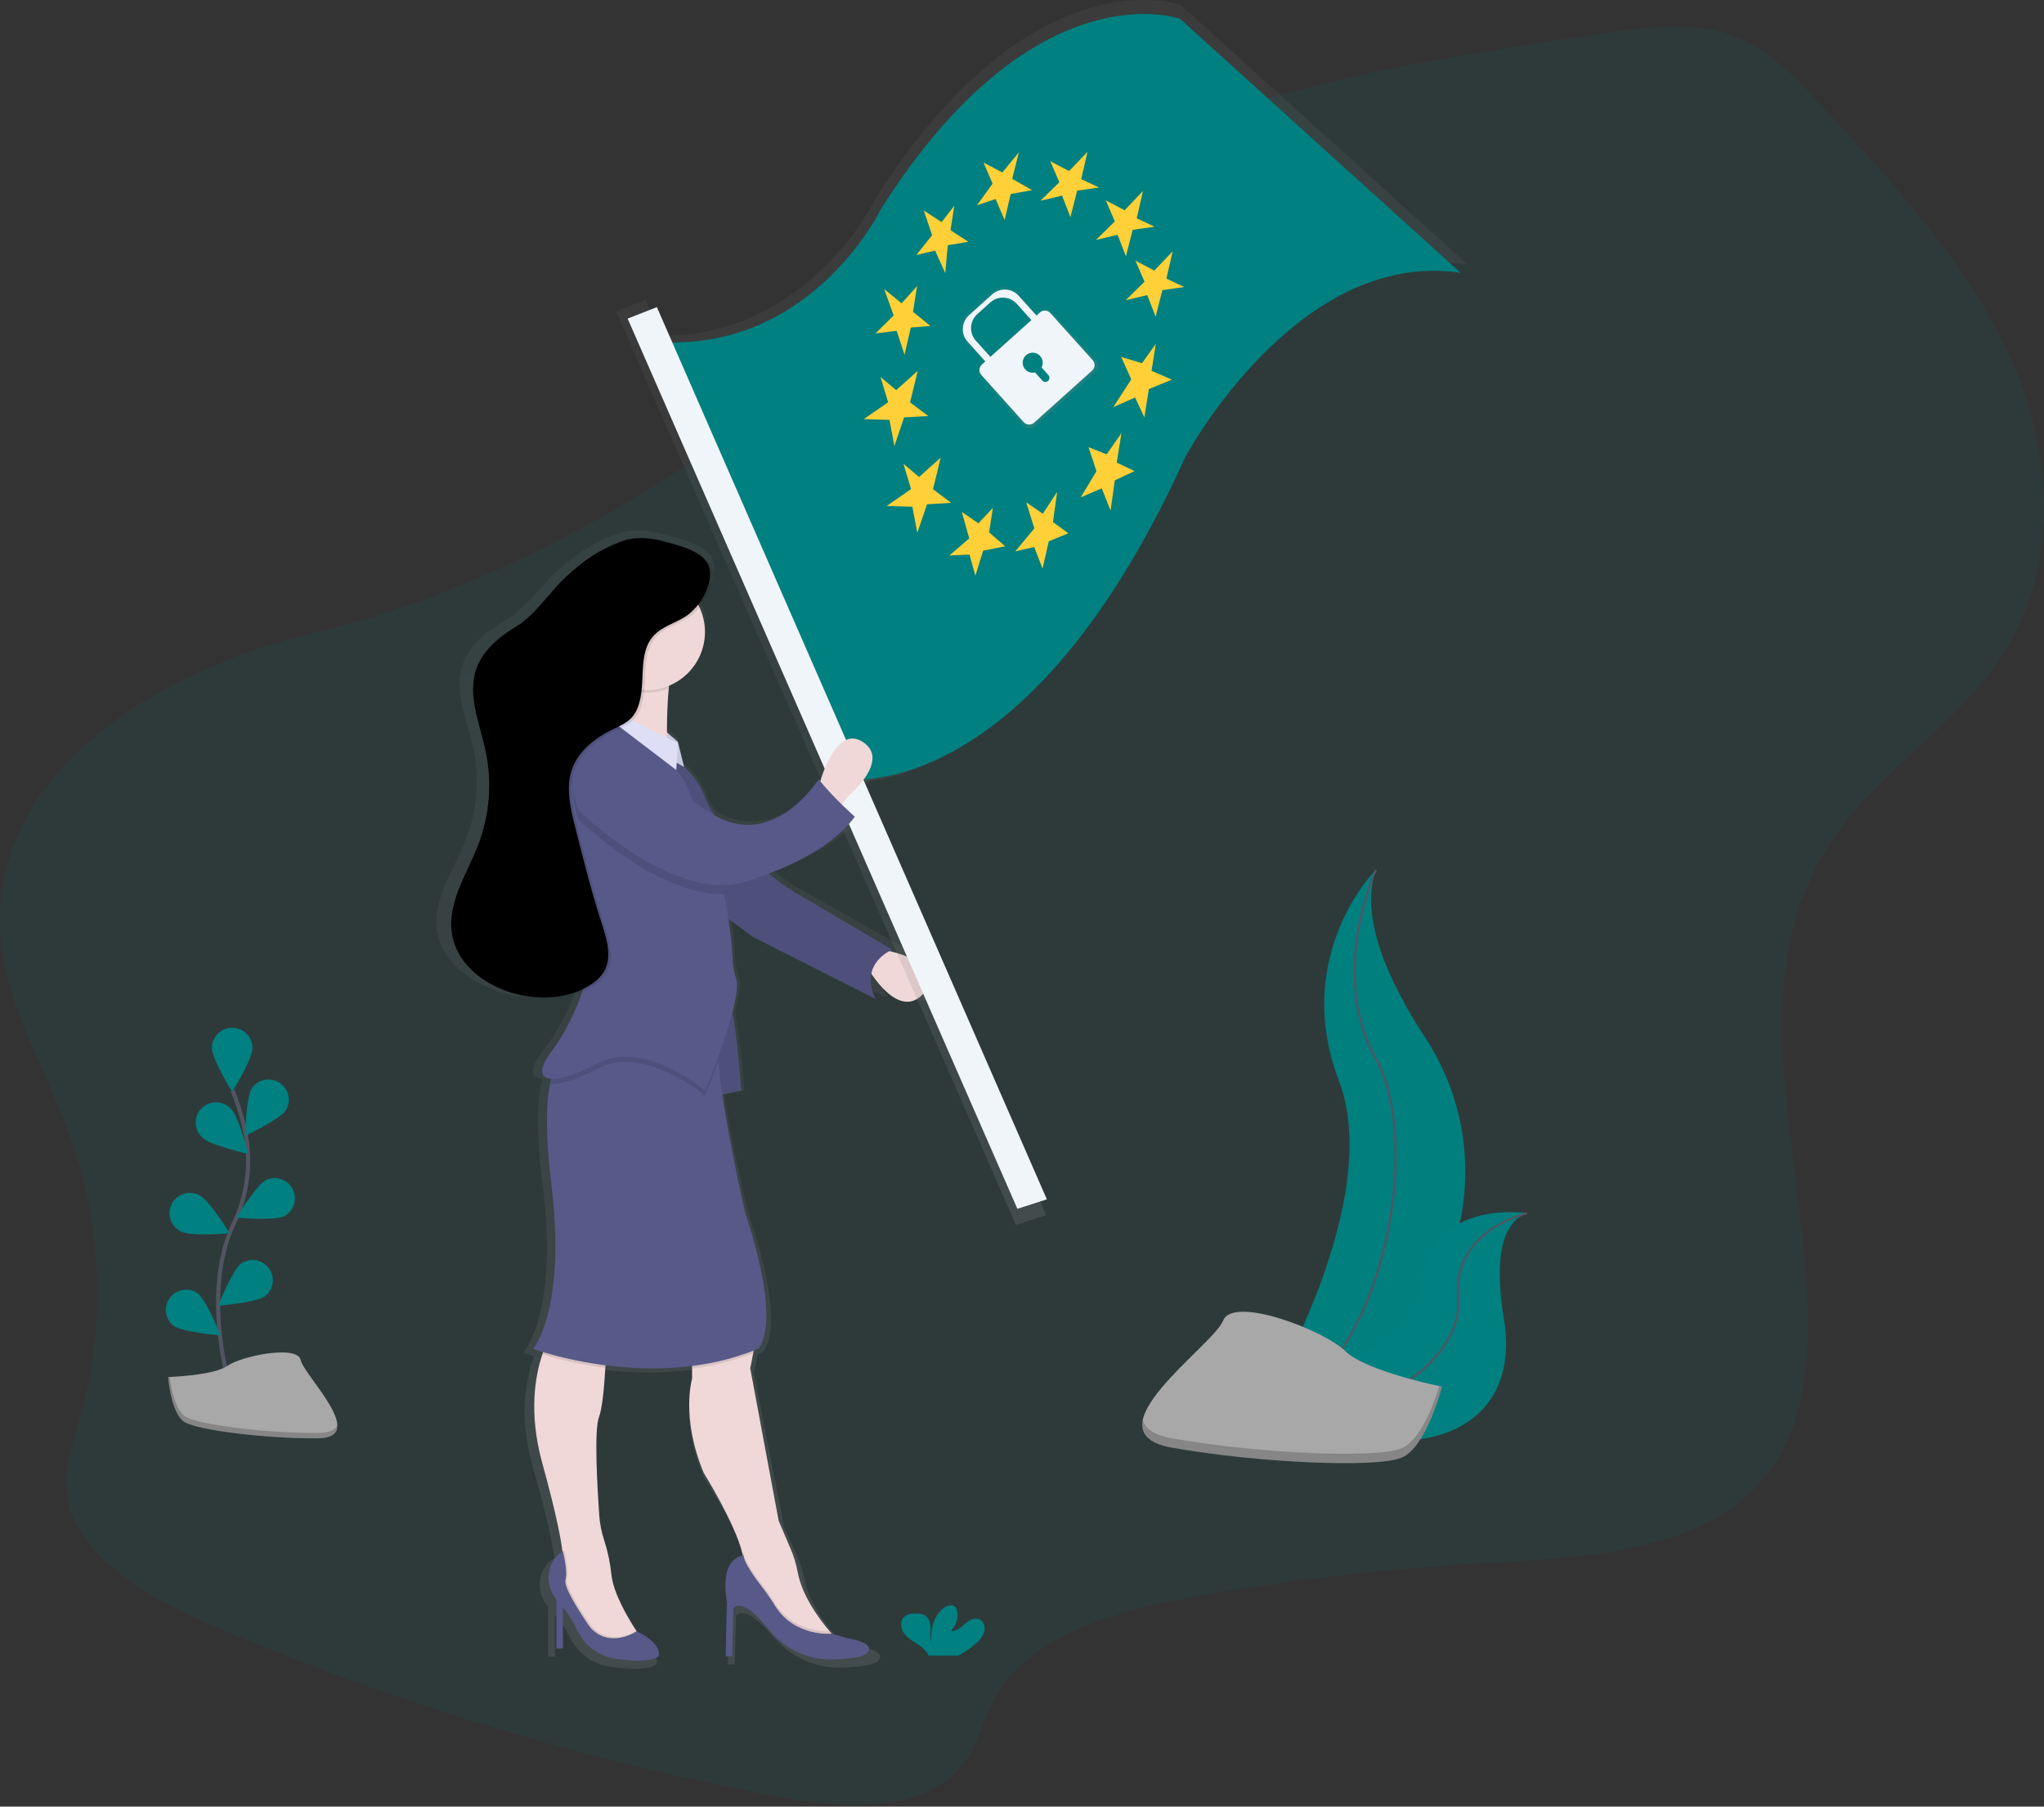 <svg width="1007" height="890" viewBox="0 0 1007 890" fill="none" xmlns="http://www.w3.org/2000/svg">
<rect x="0" y="0" width="1007" height="890" fill="#333333" stroke="none"/>
<g clip-path="url(#clip0_215_367)">
<path opacity="0.1" d="M0.49 462.75C3.49 496.51 22.63 527.07 34.31 559.22C50.832 604.88 52.39 654.615 38.76 701.22C35.98 710.8 32.55 720.41 32.55 730.22C32.55 764.04 71.08 786.49 106.09 801.42C195.078 839.199 287.891 867.243 382.91 885.06C413.98 890.93 452.79 893.46 472.45 871.39C481.89 860.79 484.17 846.95 491.1 835.06C508.77 804.75 551.77 792.96 590.36 786.22C636.894 778.088 683.865 772.682 731.03 770.03C778.51 767.36 832.42 765.03 863.89 733.86C883.89 714.04 889.71 686.69 890.51 660.86C893.12 576.12 852.63 484.42 904.6 411.03C926.39 380.25 961.97 357.77 983.6 326.9C1014.91 282.17 1012.21 225.36 991.01 177.69C969.81 130.02 932.26 89.49 895.25 49.77C882.95 36.63 869.89 22.97 851.49 16.88C832.36 10.54 810.67 13.45 790.16 16.45C696.88 30.07 600.03 44.9 521.79 91.68C482.93 114.91 450.47 145.04 415.79 172.75C340.93 232.63 254.16 287.93 155.28 311.57C74.94 330.77 -6.78 382.57 0.49 462.75Z" fill="#008080"/>
<path d="M444.26 467.66C444.735 467.415 445.222 467.195 445.72 467C445.72 467 404.49 443.77 393.01 437.32C388.861 434.843 384.903 432.058 381.17 428.99C395.51 423.79 415.57 414.5 426.17 400.55C426.17 400.55 423.17 398.05 419.32 394.42L423.46 389.58C423.46 389.58 445.08 372.16 430.22 363.13C418.14 355.79 410.52 375.28 408.09 382.85L407.24 381.85C407.24 381.85 383.98 417.38 352.61 399.71C350.656 396.966 349.032 394.003 347.77 390.88C345.393 384.932 341.62 379.643 336.77 375.46L333.58 363.13L327.89 358.44C327.89 351.7 328.11 343.59 328.89 336.44C328.937 335.987 328.987 335.537 329.04 335.09C340.04 330.72 347.8 320.36 347.8 308.27C347.802 304.02 346.831 299.826 344.96 296.01C349.41 290.92 352.64 284.01 351.68 278.01C350.93 273.36 346.96 270.33 342.2 268.19C337.62 265.87 332.02 264.51 327.83 263.37C320.12 261.28 311.7 260.29 304.2 263C291.8 267.47 284.14 272.62 274.5 281.31C266.88 288.18 258.5 300.14 249.5 305.31C240.5 310.48 231.69 317.18 228.2 326.57C223.28 339.85 230.02 354.12 233.06 367.9C236.456 383.411 235.126 399.583 229.24 414.33C223.34 429.08 212.79 443.49 215.38 459.08C217.38 470.92 226.75 480.08 238.28 485.37C243.397 487.894 248.86 489.646 254.49 490.57C264.2 492.16 274.57 491.65 283.54 487.98C279.763 498.777 274.292 508.904 267.33 517.98C260.68 526.44 261.33 531.04 267.21 531.48C267.003 532.273 266.81 533.117 266.63 534.01C264.72 543.38 264.11 558.71 267.33 583.79C275.44 647.02 257.87 666.37 257.87 666.37C257.87 666.37 259.75 667.03 263.15 668.01C263.01 668.39 262.87 668.78 262.73 669.18C259.01 679.74 255.49 698.34 262.61 723.18C270.28 749.88 272.53 762.18 273.18 767.46V767.77C272.41 768.07 269.61 769.4 267.55 773.55C266.143 776.459 265.626 779.719 266.064 782.921C266.501 786.123 267.874 789.125 270.01 791.55V816.05H273.39V795.4C276.359 798.924 278.9 802.788 280.96 806.91C282.881 810.763 285.725 814.082 289.239 816.57C292.753 819.057 296.827 820.638 301.1 821.17C309.8 822.35 319.4 822.78 323.4 819.91C323.4 819.91 326.4 814.26 312.05 807.41L311.93 807.23C307.21 800.35 299.93 788.41 298.83 779.04C298.224 773.291 296.983 767.626 295.13 762.15C293.694 758.034 292.806 753.748 292.49 749.4C291.49 736.11 289.75 706.98 292.33 700.55C294.07 696.22 295.1 685.35 295.68 675.85C295.68 675.42 295.73 674.99 295.76 674.57C310.769 676.491 325.954 676.602 340.99 674.9V681.2C340.99 681.2 334.91 700.56 347.07 728.3C347.07 728.3 363.56 753.49 367.29 768.37C367.397 768.797 367.493 769.213 367.58 769.62C365.37 769.88 355.63 772.17 359.24 792.81L358.56 819.91H361.94L362.62 796.04C362.62 796.04 366 790.23 377.49 802.49C379.23 804.35 380.803 806.073 382.21 807.66C386.329 812.235 391.405 815.846 397.077 818.238C402.749 820.63 408.879 821.744 415.03 821.5C422.41 821.24 429.46 820.5 432.22 818.62C432.22 818.62 438.98 813.46 422.08 810.88L414.3 808.57H414.01L412.9 807.33C407 800.65 398.43 789.33 396.24 777.83C395.463 773.863 394.235 769.998 392.58 766.31L386.26 752.09L371.39 676.03C371.39 676.03 372.17 672.69 372.93 668.6C373.01 668.15 373.1 667.68 373.18 667.22L375.44 666.35C375.44 666.35 388.96 656.67 368.68 597.96C368.68 597.96 360.8 565.26 356.81 539.21L366.65 537.32C366.65 537.32 365.13 514.32 362.1 498.32C364.1 490.82 365.2 484.32 363.95 481.14C362.918 478.246 362.338 475.21 362.23 472.14C361.836 465.203 361.092 458.291 360 451.43L372.73 460.43L436.93 491.43C434.47 486.37 434.08 482.22 434.79 478.87C439.47 485.56 451.89 500.49 462.61 488.2C473.55 475.77 452.65 469.57 444.26 467.66Z" fill="url(#paint0_linear_215_367)"/>
<path d="M435.12 467.87C435.12 467.87 468.21 473.6 455.48 488.87C442.75 504.14 427.48 476.78 427.48 476.78L435.12 467.87Z" fill="#F0D8D8"/>
<path d="M325.03 369.24C325.03 369.24 341.57 376.88 347.3 392.78C353.03 408.68 379.12 432.23 389.93 438.6C400.74 444.97 439.56 467.87 439.56 467.87C439.56 467.87 423.02 474.23 431.29 492.05L370.84 461.51L343.49 441.15L325.03 369.24Z" fill="#575988"/>
<path opacity="0.1" d="M325.03 369.24C325.03 369.24 341.57 376.88 347.3 392.78C353.03 408.68 379.12 432.23 389.93 438.6C400.74 444.97 439.56 467.87 439.56 467.87C439.56 467.87 423.02 474.23 431.29 492.05L370.84 461.51L343.49 441.15L325.03 369.24Z" fill="black"/>
<path d="M581.74 2.47C581.74 2.47 508.86 -24.15 431.36 97.68C431.36 97.68 398.78 165.68 325.98 165.41L318.18 147.63L303.49 153.4L500.49 603.4L515.35 598.63L422.57 385.49C453.35 383.13 521.94 360.97 584.5 222.84C584.5 222.84 640.7 117.94 723 130.34L581.74 2.47Z" fill="url(#paint1_linear_215_367)"/>
<path d="M314 167.37L409.49 383.31C409.49 383.31 502.09 405.91 584.09 224.87C584.09 224.87 639.09 122.26 719.57 134.39L581.43 9.3C581.43 9.3 510.13 -16.7 434.33 102.44C434.32 102.44 397.34 179.69 314 167.37Z" fill="#008080"/>
<path d="M435.62 142.44L440.26 155.38L431.33 164.25L441.74 162.97L445.63 174.81L448.71 161.37L458.4 160.59L449.81 153.62L451.8 140.94L444.21 149.42L435.62 142.44Z" fill="#FFD037"/>
<path d="M455.1 103.68L459.23 115.89L451.42 125.6L460.71 123.47L465.69 134.56L466.93 120.79L477.09 119.14L468.28 113.4L470.16 101.33L463.91 109.42L455.1 103.68Z" fill="#FFD037"/>
<path d="M484.53 80.09L489 90.45L481.33 101.14L490.49 98.04L494.96 108.4L497.93 95.58L508.46 93.68L498.66 88.07L502 75L493.82 84.96L484.53 80.09Z" fill="#FFD037"/>
<path d="M517.42 79.4L521.9 89.76L512.6 98.89L523.24 96.37L527.35 106.98L530.69 93.91L541.47 92.38L532.68 88.23L535.76 74.79L526.72 84.28L517.42 79.4Z" fill="#FFD037"/>
<path d="M544.77 98.7L549.24 109.06L539.95 118.19L550.59 115.67L554.7 126.28L558.03 113.21L568.81 111.68L560.02 107.53L563.11 94.09L554.06 103.58L544.77 98.7Z" fill="#FFD037"/>
<path d="M559.4 128.41L563.87 138.77L554.58 147.9L565.21 145.38L569.33 155.99L572.66 142.92L583.44 141.39L574.65 137.24L577.74 123.8L568.69 133.29L559.4 128.41Z" fill="#FFD037"/>
<path d="M552.35 175.81L557.33 186.9L548.48 200.56L559.2 195.83L563.79 205.57L566.01 191.66L577.35 187.04L567.33 182.67L569.43 169.38L562.6 178.95L552.35 175.81Z" fill="#FFD037"/>
<path d="M536.29 220.29L540.18 232.13L532.42 245.03L542.78 240.56L547.14 251.54L549.22 236.64L558.96 232.06L550.17 227.91L552.5 213.38L545.19 223.82L536.29 220.29Z" fill="#FFD037"/>
<path d="M505.57 247.46L509.59 260.28L500.21 271.62L509.5 269.49L513.62 280.11L516.7 266.67L526.33 262.7L518.75 257.18L520.83 242.29L513.77 253.09L505.57 247.46Z" fill="#FFD037"/>
<path d="M473.85 252.18L477.51 265.25L467.7 273.65L477.64 273.23L480.52 283.62L484.36 271.27L495.25 269.12L487.28 262.26L489.16 250.19L482.05 257.81L473.85 252.18Z" fill="#FFD037"/>
<path d="M445.07 228.48L448.85 240.94L436.83 249.25L449.49 249.65L451.92 262.5L456.71 248.42L468.61 247.72L459.66 241L463.44 225.46L452.8 234.98L445.07 228.48Z" fill="#FFD037"/>
<path d="M433.78 185.7L437.56 198.16L425.54 206.47L438.2 206.86L440.63 219.72L445.42 205.63L457.32 204.94L448.36 198.22L452.15 182.68L441.51 192.19L433.78 185.7Z" fill="#FFD037"/>
<path d="M540.17 177.71L518.17 153.24C517.834 152.866 517.427 152.561 516.973 152.344C516.52 152.127 516.027 152.001 515.525 151.974C515.023 151.947 514.52 152.02 514.045 152.187C513.571 152.354 513.134 152.614 512.76 152.95L510.99 154.57L501.79 144.32C500.934 143.367 499.9 142.592 498.745 142.039C497.59 141.486 496.337 141.167 495.058 141.098C493.78 141.029 492.5 141.213 491.292 141.639C490.085 142.065 488.973 142.724 488.02 143.58L476.02 154.35C475.067 155.206 474.292 156.24 473.739 157.395C473.186 158.55 472.866 159.803 472.798 161.082C472.729 162.36 472.913 163.64 473.339 164.848C473.765 166.055 474.424 167.167 475.28 168.12L484.48 178.37L482.69 179.98C482.316 180.316 482.011 180.723 481.794 181.177C481.577 181.63 481.451 182.123 481.424 182.625C481.397 183.127 481.47 183.63 481.637 184.105C481.804 184.579 482.064 185.016 482.4 185.39L504.4 209.86C504.736 210.234 505.143 210.539 505.597 210.756C506.05 210.973 506.543 211.099 507.045 211.126C507.547 211.153 508.05 211.08 508.525 210.913C508.999 210.746 509.436 210.486 509.81 210.15L539.89 183.15C540.268 182.813 540.576 182.404 540.795 181.947C541.014 181.49 541.14 180.994 541.166 180.488C541.192 179.983 541.117 179.476 540.946 178.999C540.775 178.523 540.511 178.084 540.17 177.71ZM479.56 167.57C478.704 166.617 478.045 165.505 477.619 164.298C477.193 163.09 477.009 161.81 477.078 160.532C477.146 159.253 477.466 158 478.019 156.845C478.572 155.69 479.347 154.656 480.3 153.8L487.05 147.74C488.003 146.884 489.115 146.225 490.322 145.799C491.53 145.373 492.81 145.189 494.088 145.258C495.367 145.327 496.62 145.646 497.775 146.199C498.93 146.752 499.965 147.527 500.82 148.48L508.37 156.89L487.11 175.97L479.56 167.57ZM513.64 181.43L517.2 185.43C517.388 185.639 517.534 185.884 517.628 186.15C517.722 186.415 517.762 186.697 517.748 186.978C517.733 187.26 517.663 187.535 517.541 187.789C517.42 188.044 517.249 188.272 517.04 188.46C516.831 188.648 516.586 188.794 516.32 188.888C516.055 188.982 515.773 189.022 515.492 189.008C515.211 188.993 514.935 188.923 514.681 188.801C514.426 188.68 514.198 188.509 514.01 188.3L510.25 184.11C509.095 184.389 507.88 184.264 506.806 183.756C505.732 183.248 504.865 182.388 504.348 181.318C503.831 180.249 503.696 179.034 503.965 177.877C504.234 176.72 504.891 175.69 505.827 174.959C506.763 174.227 507.921 173.838 509.109 173.856C510.297 173.874 511.442 174.298 512.356 175.058C513.269 175.818 513.894 176.868 514.128 178.032C514.362 179.197 514.189 180.407 513.64 181.46V181.43Z" fill="url(#paint2_linear_215_367)"/>
<path d="M488.8 145.02L477.41 155.25C476.505 156.063 475.769 157.046 475.244 158.143C474.719 159.24 474.415 160.43 474.35 161.645C474.285 162.86 474.46 164.075 474.865 165.222C475.27 166.369 475.897 167.425 476.71 168.33L486.36 179.08L488.85 176.84L480.77 167.84C479.957 166.935 479.33 165.879 478.925 164.732C478.52 163.585 478.345 162.37 478.41 161.155C478.475 159.94 478.779 158.75 479.304 157.653C479.829 156.556 480.565 155.573 481.47 154.76L487.88 149.01C488.785 148.197 489.841 147.57 490.988 147.165C492.135 146.76 493.35 146.585 494.565 146.65C495.78 146.715 496.97 147.019 498.067 147.544C499.164 148.069 500.147 148.805 500.96 149.71L509.04 158.71L511.53 156.47L501.88 145.72C501.067 144.815 500.084 144.079 498.987 143.554C497.89 143.029 496.7 142.725 495.485 142.66C494.27 142.595 493.055 142.77 491.908 143.175C490.761 143.58 489.705 144.207 488.8 145.02Z" fill="#F0F5FA"/>
<path d="M512.31 153.94L483.74 179.57C483.021 180.215 482.588 181.118 482.536 182.082C482.483 183.046 482.816 183.991 483.46 184.71L504.33 207.95C504.975 208.669 505.878 209.102 506.842 209.155C507.806 209.207 508.751 208.874 509.47 208.23L538.05 182.57C538.769 181.926 539.202 181.022 539.255 180.058C539.307 179.094 538.975 178.149 538.33 177.43L517.49 154.22C517.17 153.858 516.782 153.564 516.347 153.353C515.913 153.143 515.441 153.021 514.959 152.995C514.477 152.969 513.994 153.039 513.54 153.202C513.085 153.364 512.667 153.615 512.31 153.94ZM513.12 180.99L516.5 184.76C516.679 184.957 516.817 185.187 516.906 185.438C516.996 185.688 517.035 185.953 517.022 186.219C517.009 186.485 516.944 186.745 516.831 186.985C516.717 187.226 516.557 187.441 516.36 187.62C516.163 187.799 515.933 187.937 515.683 188.026C515.432 188.116 515.167 188.155 514.901 188.142C514.636 188.129 514.375 188.064 514.135 187.951C513.894 187.837 513.679 187.677 513.5 187.48L509.93 183.48C508.833 183.744 507.678 183.624 506.658 183.141C505.638 182.657 504.815 181.839 504.324 180.822C503.834 179.805 503.707 178.651 503.964 177.552C504.221 176.453 504.847 175.475 505.737 174.781C506.628 174.087 507.729 173.719 508.857 173.738C509.986 173.757 511.074 174.162 511.941 174.885C512.807 175.609 513.4 176.607 513.62 177.714C513.84 178.821 513.674 179.97 513.15 180.97L513.12 180.99Z" fill="#F0F5FA"/>
<path d="M309.21 156.95L501.22 595.5L515.75 590.83L323.61 151.3L309.21 156.95Z" fill="#F0F5FA"/>
<path d="M403.3 387.69C403.3 387.69 410.94 356.51 424.94 365.42C438.94 374.33 418.58 391.51 418.58 391.51L412.85 398.51L403.3 387.69Z" fill="#F0D8D8"/>
<path d="M326.69 359.16L333.94 365.42L337 377.84L332.03 374.96V365.42L326.68 364.78L326.69 359.16Z" fill="#DEDFF7"/>
<path opacity="0.1" d="M326.69 359.16L333.94 365.42L337 377.84L332.03 374.96V365.42L326.68 364.78L326.69 359.16Z" fill="black"/>
<path d="M348.26 485.05L352.49 539.78L365.14 537.23C365.14 537.23 362.33 492.69 356.71 485.05C351.09 477.41 348.26 485.05 348.26 485.05Z" fill="#575988"/>
<path opacity="0.1" d="M348.26 485.05L352.49 539.78L365.14 537.23C365.14 537.23 362.33 492.69 356.71 485.05C351.09 477.41 348.26 485.05 348.26 485.05Z" fill="black"/>
<path d="M317.39 808.95L297.03 812.13L285.58 803.22L277.31 777.13V767.57C277.326 766.426 277.249 765.282 277.08 764.15C276.47 758.98 274.35 746.82 267.08 720.48C260.37 696.01 263.69 677.67 267.19 667.26C268.261 663.849 269.717 660.571 271.53 657.49H298.89C298.89 657.49 298.74 665.08 298.23 673.85C297.68 683.22 296.72 693.95 295.07 698.22C292.63 704.56 294.3 733.29 295.22 746.4C295.519 750.675 296.356 754.895 297.71 758.96C299.459 764.374 300.629 769.959 301.2 775.62C302.2 784.87 309.09 796.62 313.53 803.43C315.79 806.81 317.39 808.95 317.39 808.95Z" fill="#F0D8D8"/>
<path d="M414.12 809.57L405.21 812.12L388.03 805.12L366.39 782.22V769.5C366.294 768.022 366.063 766.556 365.7 765.12C362.19 750.44 346.7 725.6 346.7 725.6C335.25 698.24 340.97 679.15 340.97 679.15V659.41C340.97 659.41 370.88 649.23 372.15 653.05C372.86 655.19 371.97 661.56 371.06 666.72C370.34 670.72 369.61 674.04 369.61 674.04L383.61 749.13L389.56 763.13C391.121 766.779 392.274 770.588 393 774.49C395.07 785.8 403.14 796.99 408.69 803.58C411.79 807.33 414.12 809.57 414.12 809.57Z" fill="#F0D8D8"/>
<path opacity="0.1" d="M317.39 808.95L297.03 812.13L285.58 803.22L277.31 777.13V767.57C277.326 766.426 277.25 765.282 277.08 764.15C277.356 763.988 277.647 763.854 277.95 763.75C277.95 763.75 280.5 773.3 279.22 777.75C278.22 781.3 286.89 794.56 290.46 799.75C292.224 802.419 294.791 804.457 297.79 805.57C304.74 808.03 311.41 804.71 313.59 803.43C315.79 806.81 317.39 808.95 317.39 808.95Z" fill="black"/>
<path d="M313.7 803.57C313.7 803.57 305.64 809.19 297.15 806.18C294.156 805.078 291.589 803.054 289.82 800.4C286.25 795.17 277.56 781.91 278.58 778.4C279.85 773.95 277.31 764.4 277.31 764.4C277.31 764.4 274.08 765.4 271.81 770.18C270.479 773.06 269.991 776.259 270.401 779.405C270.812 782.552 272.105 785.517 274.13 787.96V812.12H277.31V791.78C280.118 795.274 282.511 799.083 284.44 803.13C286.177 806.877 288.827 810.127 292.146 812.584C295.466 815.04 299.349 816.624 303.44 817.19C311.63 818.35 320.67 818.78 324.44 815.95C324.39 815.95 327.19 810.38 313.7 803.57Z" fill="#575988"/>
<path opacity="0.1" d="M414.12 809.57L405.21 812.12L388.03 805.12L366.39 782.22V769.5C366.294 768.022 366.063 766.556 365.7 765.12C365.928 765.08 366.159 765.056 366.39 765.05C366.39 768.36 372.03 776.24 375.99 781.35C378.054 784.034 379.979 786.821 381.76 789.7C390 802.98 404.27 803.7 408.66 803.62C411.79 807.33 414.12 809.57 414.12 809.57Z" fill="black"/>
<path d="M366.39 766.31C366.39 766.31 354.3 766.31 358.12 789.22L357.49 815.95H360.67L361.31 792.41C361.31 792.41 364.49 786.68 375.31 798.77C376.95 800.603 378.433 802.303 379.76 803.87C383.542 808.337 388.29 811.887 393.644 814.252C398.999 816.616 404.82 817.734 410.67 817.52C417.61 817.26 424.26 816.52 426.86 814.68C426.86 814.68 433.22 809.59 417.31 807.04L409.99 804.81C409.99 804.81 391.6 806.81 381.77 790.96C379.989 788.066 378.06 785.266 375.99 782.57C372.04 777.5 366.39 769.62 366.39 766.31Z" fill="#575988"/>
<path opacity="0.1" d="M271.58 657.5H298.94C298.94 657.5 298.79 665.09 298.28 673.86C287.784 672.516 277.415 670.312 267.28 667.27C268.339 663.861 269.781 660.583 271.58 657.5Z" fill="black"/>
<path opacity="0.1" d="M371.02 666.72C361.334 670.436 351.228 672.948 340.93 674.2V659.41C340.93 659.41 370.84 649.23 372.11 653.05C372.83 655.19 371.94 661.57 371.02 666.72Z" fill="black"/>
<path d="M373.39 664.5C321.21 686.14 262.67 664.5 262.67 664.5C262.67 664.5 279.21 645.41 271.58 583.05C268.58 558.32 269.12 543.2 270.92 533.95C273.65 519.88 279.21 519.42 279.21 519.42L354.3 510.51C353.63 513.06 353.59 517.36 353.96 522.71C355.75 548.05 367.02 597.05 367.02 597.05C386.12 654.96 373.39 664.5 373.39 664.5Z" fill="#575988"/>
<path d="M333.3 323.42C331.36 326.33 330.19 332.27 329.49 339.11C327.92 354.69 328.84 374.96 328.84 374.96C328.84 374.96 290.02 395.96 298.93 368.6C304.085 351.697 302.493 333.455 294.49 317.7C294.49 317.7 339.67 313.88 333.3 323.42Z" fill="#F0D8D8"/>
<path opacity="0.1" d="M333.3 323.42C331.36 326.33 330.19 332.27 329.49 339.11C324.708 341.059 319.489 341.679 314.384 340.904C309.279 340.13 304.478 337.989 300.49 334.71C299.288 328.792 297.269 323.071 294.49 317.71C294.49 317.71 339.67 313.88 333.3 323.42Z" fill="black"/>
<path d="M318.66 339.97C334.477 339.97 347.3 327.147 347.3 311.33C347.3 295.513 334.477 282.69 318.66 282.69C302.843 282.69 290.02 295.513 290.02 311.33C290.02 327.147 302.843 339.97 318.66 339.97Z" fill="#F0D8D8"/>
<path opacity="0.1" d="M353.96 522.71C350.47 532.29 347.3 539.78 347.3 539.78C347.3 539.78 317.39 514.32 294.49 526.42C283.68 532.12 275.43 534.57 270.93 533.95C273.66 519.88 279.22 519.42 279.22 519.42L354.31 510.51C353.63 513.06 353.59 517.35 353.96 522.71Z" fill="black"/>
<path d="M347.3 537.23C347.3 537.23 317.39 511.78 294.49 523.87C271.59 535.96 260.13 533.42 271.58 518.14C283.03 502.86 298.31 470.41 286.85 446.23C275.39 422.05 270.94 383.87 279.85 373.69C288.76 363.51 297.03 352.05 297.03 349.51C297.03 349.51 329.48 373.05 335.85 382.6C337.68 385.34 340.67 392.34 343.99 400.93C345.78 405.57 347.68 410.67 349.55 415.81C352.474 423.873 354.846 432.125 356.65 440.51C358.936 451.214 360.377 462.08 360.96 473.01C361.062 476.027 361.608 479.012 362.58 481.87C366.39 492.05 347.3 537.23 347.3 537.23Z" fill="#575988"/>
<path d="M333.94 366.06L333.19 379.34L296.45 351.34C296.45 351.34 295.75 345.72 305.3 351.44C314.85 357.16 333.94 366.06 333.94 366.06Z" fill="#DEDFF7"/>
<path opacity="0.1" d="M356.64 440.51C323.03 441.13 284.94 403.6 284.94 403.6C271.58 367.97 316.76 375.6 316.76 375.6C316.76 375.6 320.48 385.18 343.99 400.93C345.78 405.57 347.68 410.67 349.55 415.81C352.47 423.873 354.839 432.126 356.64 440.51Z" fill="black"/>
<path d="M284.94 399.15C284.94 399.15 328.21 441.78 363.21 435.42C363.21 435.42 404.57 425.24 421.12 402.33C421.12 402.33 410.3 392.78 403.3 383.88C403.3 383.88 381.03 419.51 351.12 401.06C321.21 382.61 316.76 371.15 316.76 371.15C316.76 371.15 271.58 363.51 284.94 399.15Z" fill="#575988"/>
<path opacity="0.1" d="M329.77 267.7C322.51 265.64 314.58 264.7 307.52 267.33C295.84 271.74 288.63 276.82 279.52 285.39C272.34 292.16 264.44 303.96 255.99 309.04C247.54 314.12 239.28 320.74 235.99 330.04C231.36 343.14 237.7 357.21 240.57 370.8C243.767 386.094 242.518 401.984 236.97 416.59C231.41 431.13 221.48 445.35 223.97 460.73C226.58 477.18 243.09 488.34 259.5 491.15C270.68 493.07 282.78 491.89 292.28 485.71C294.958 484.09 297.219 481.863 298.88 479.21C302.93 472.21 300.27 463.4 297.77 455.7C292.65 439.93 288.61 423.83 284.56 407.75C282.2 398.36 279.86 388.29 283.2 379.2C286.46 370.33 294.59 364.12 303.09 359.98C306.42 358.36 309.97 356.9 312.47 354.18C313.845 352.628 314.908 350.825 315.6 348.87C319.88 337.46 315.08 322.74 323.34 313.77C327.54 309.21 334.01 307.63 339.19 304.22C345.73 299.91 352.19 289.73 350.96 281.47C349.62 272.77 337.28 269.83 329.77 267.7Z" fill="black"/>
<path d="M328.49 267.06C321.23 265 313.3 264.06 306.24 266.69C294.56 271.1 287.35 276.18 278.24 284.75C271.06 291.52 263.16 303.32 254.71 308.4C246.26 313.48 238 320.1 234.71 329.4C230.08 342.5 236.42 356.57 239.29 370.16C242.487 385.454 241.238 401.344 235.69 415.95C230.13 430.49 220.2 444.71 222.69 460.09C225.3 476.54 241.81 487.7 258.22 490.51C269.4 492.43 281.5 491.25 291 485.07C293.678 483.45 295.939 481.223 297.6 478.57C301.65 471.57 298.99 462.76 296.49 455.06C291.37 439.29 287.33 423.19 283.28 407.11C280.92 397.72 278.58 387.65 281.92 378.56C285.18 369.69 293.31 363.48 301.81 359.34C305.14 357.72 308.69 356.26 311.19 353.54C312.565 351.988 313.628 350.185 314.32 348.23C318.6 336.82 313.8 322.1 322.06 313.13C326.26 308.57 332.73 306.99 337.91 303.58C344.45 299.27 350.91 289.09 349.68 280.83C348.35 272.14 336.01 269.19 328.49 267.06Z" fill="black"/>
<path d="M112.68 680.92C112.68 680.92 99.42 635.92 115.17 602.78C121.862 588.927 123.88 573.277 120.92 558.18C119.46 551.025 117.348 544.019 114.61 537.25" stroke="#535461" stroke-width="2" stroke-miterlimit="10"/>
<path d="M124.39 516.31C124.39 521.83 114.39 537.82 114.39 537.82C114.39 537.82 104.39 521.82 104.39 516.31C104.39 513.658 105.443 511.114 107.319 509.239C109.194 507.364 111.738 506.31 114.39 506.31C117.042 506.31 119.586 507.364 121.461 509.239C123.336 511.114 124.39 513.658 124.39 516.31Z" fill="#008080"/>
<path d="M140.9 546.86C137.9 551.49 120.82 559.49 120.82 559.49C120.82 559.49 121.13 540.63 124.13 536C125.626 533.906 127.871 532.469 130.399 531.988C132.927 531.507 135.543 532.019 137.703 533.418C139.864 534.817 141.401 536.995 141.997 539.498C142.592 542.002 142.199 544.639 140.9 546.86Z" fill="#008080"/>
<path d="M140.18 599.08C135.25 601.56 116.47 599.85 116.47 599.85C116.47 599.85 126.26 583.73 131.18 581.25C133.529 580.189 136.198 580.075 138.629 580.934C141.059 581.793 143.064 583.557 144.226 585.859C145.387 588.161 145.614 590.822 144.86 593.287C144.107 595.752 142.43 597.831 140.18 599.09V599.08Z" fill="#008080"/>
<path d="M130.74 638.47C126.3 641.75 107.5 643.23 107.5 643.23C107.5 643.23 114.42 625.69 118.86 622.41C120.996 620.985 123.599 620.436 126.129 620.877C128.659 621.319 130.922 622.717 132.449 624.782C133.977 626.846 134.651 629.419 134.333 631.968C134.015 634.516 132.728 636.844 130.74 638.47Z" fill="#008080"/>
<path d="M99.86 560.57C103.86 564.41 122.25 568.4 122.25 568.4C122.25 568.4 117.74 550.09 113.78 546.25C112.858 545.252 111.743 544.451 110.502 543.898C109.26 543.345 107.92 543.051 106.561 543.034C105.202 543.016 103.854 543.276 102.599 543.796C101.344 544.317 100.208 545.088 99.261 546.063C98.314 547.037 97.576 548.194 97.091 549.463C96.606 550.733 96.384 552.087 96.44 553.445C96.496 554.803 96.829 556.135 97.416 557.36C98.004 558.585 98.836 559.677 99.86 560.57Z" fill="#008080"/>
<path d="M89.4 606.76C94.33 609.24 113.11 607.53 113.11 607.53C113.11 607.53 103.32 591.41 98.4 588.93C97.222 588.271 95.924 587.857 94.582 587.714C93.24 587.57 91.884 587.699 90.593 588.094C89.303 588.489 88.106 589.14 87.074 590.01C86.042 590.879 85.197 591.948 84.589 593.153C83.981 594.358 83.624 595.673 83.538 597.019C83.452 598.366 83.639 599.716 84.088 600.988C84.538 602.26 85.24 603.428 86.153 604.422C87.066 605.416 88.17 606.214 89.4 606.77V606.76Z" fill="#008080"/>
<path d="M85.39 653.06C89.83 656.34 108.63 657.82 108.63 657.82C108.63 657.82 101.71 640.28 97.27 637C95.134 635.575 92.531 635.026 90.001 635.468C87.471 635.909 85.208 637.307 83.681 639.372C82.153 641.436 81.479 644.009 81.797 646.558C82.115 649.106 83.402 651.434 85.39 653.06Z" fill="#008080"/>
<path d="M481.15 809.31C482.983 807.816 484.318 805.8 484.98 803.53C485.48 801.23 484.5 798.48 482.3 797.64C479.84 796.7 477.21 798.4 475.22 800.13C473.23 801.86 470.94 803.82 468.33 803.45C469.672 802.234 470.675 800.691 471.243 798.972C471.811 797.253 471.923 795.416 471.57 793.64C471.457 792.904 471.146 792.213 470.67 791.64C469.3 790.18 466.83 790.81 465.19 791.96C459.99 795.62 458.54 802.68 458.51 809.04C457.99 806.75 458.43 804.36 458.41 802.04C458.39 799.72 457.75 797.04 455.77 795.82C454.542 795.16 453.163 794.833 451.77 794.87C449.43 794.78 446.83 795.02 445.23 796.73C443.23 798.85 443.76 802.42 445.49 804.73C447.22 807.04 449.84 808.53 452.26 810.15C454.2 811.303 455.854 812.879 457.1 814.76C457.247 815.021 457.367 815.296 457.46 815.58H472.11C475.392 813.907 478.433 811.798 481.15 809.31Z" fill="#008080"/>
<path d="M677.87 428.44C677.87 428.44 636.03 470.28 659.65 532.36C683.27 594.44 619.16 697.68 619.16 697.68C619.16 697.68 619.85 697.58 621.16 697.36C707.09 682.19 749.78 583.92 702 510.91C684.2 483.76 669.62 451.92 677.87 428.44Z" fill="#008080"/>
<path opacity="0.1" d="M677.87 429.13C677.87 429.13 636.03 470.97 659.65 533.05C683.27 595.13 619.16 698.37 619.16 698.37C619.16 698.37 619.85 698.27 621.16 698.05C707.05 682.88 749.74 584.57 701.96 511.57C684.2 484.46 669.62 452.57 677.87 429.13Z" fill="#008080"/>
<path d="M677.87 428.44C677.87 428.44 654.25 479.72 677.87 521.56C701.49 563.4 681.87 680.81 619.16 697.68" stroke="#535461" stroke-miterlimit="10"/>
<path d="M752.38 597.65C752.38 597.65 704.64 590.05 700.29 632.83C695.94 675.61 608.49 681.57 608.49 681.57L610.13 682.66C682.33 730.06 751.36 712.85 740.95 649.91C737.09 626.5 737.4 603 752.38 597.65Z" fill="#008080"/>
<path d="M752.38 597.65C752.38 597.65 715.32 605.78 718.38 639.48C721.44 673.18 663.34 713.57 608.49 681.57" stroke="#535461" stroke-miterlimit="10"/>
<path d="M710.38 683.11C710.38 683.11 672.78 675.57 662.75 665.57C652.72 655.57 607.6 638 602.59 650.57C597.58 663.14 534.91 705.67 577.49 713.19C620.07 720.71 677.76 723.19 690.29 718.19C702.82 713.19 710.38 683.11 710.38 683.11Z" fill="#A8A8A8"/>
<path opacity="0.2" d="M577.49 708.57C620.11 716.09 677.76 718.57 690.29 713.57C699.84 709.75 706.47 691.41 709.09 682.87L710.34 683.13C710.34 683.13 702.82 713.21 690.29 718.22C677.76 723.23 620.1 720.73 577.49 713.22C565.19 711.05 561.67 705.95 563 699.5C564.08 703.68 568.37 706.92 577.49 708.57Z" fill="black"/>
<path d="M82.85 678.37C82.85 678.37 105.26 677.68 112.01 672.87C118.76 668.06 146.48 662.32 148.15 670.03C149.82 677.74 181.82 708.39 156.49 708.57C131.16 708.75 97.71 704.63 90.97 700.57C84.23 696.51 82.85 678.37 82.85 678.37Z" fill="#A8A8A8"/>
<path opacity="0.2" d="M156.97 705.91C131.67 706.11 98.19 701.97 91.45 697.91C86.32 694.78 84.27 683.57 83.59 678.39H82.84C82.84 678.39 84.26 696.46 91 700.57C97.74 704.68 131.22 708.82 156.52 708.57C163.82 708.51 166.34 705.91 166.21 702.07C165.19 704.41 162.41 705.86 156.97 705.91Z" fill="black"/>
</g>
<defs>
<linearGradient id="paint0_linear_215_367" x1="340.35" y1="822.07" x2="340.35" y2="261.38" gradientUnits="userSpaceOnUse">
<stop stop-color="#808080" stop-opacity="0.25"/>
<stop offset="0.54" stop-color="#808080" stop-opacity="0.12"/>
<stop offset="1" stop-color="#808080" stop-opacity="0.1"/>
</linearGradient>
<linearGradient id="paint1_linear_215_367" x1="688.983" y1="478.554" x2="412.113" y2="78.255" gradientUnits="userSpaceOnUse">
<stop stop-color="#808080" stop-opacity="0.25"/>
<stop offset="0.54" stop-color="#808080" stop-opacity="0.12"/>
<stop offset="1" stop-color="#808080" stop-opacity="0.1"/>
</linearGradient>
<linearGradient id="paint2_linear_215_367" x1="524.199" y1="200.21" x2="485.949" y2="144.909" gradientUnits="userSpaceOnUse">
<stop stop-color="#808080" stop-opacity="0.25"/>
<stop offset="0.54" stop-color="#808080" stop-opacity="0.12"/>
<stop offset="1" stop-color="#808080" stop-opacity="0.1"/>
</linearGradient>
<clipPath id="clip0_215_367">
<rect width="1006.98" height="889.13" fill="white"/>
</clipPath>
</defs>
</svg>
